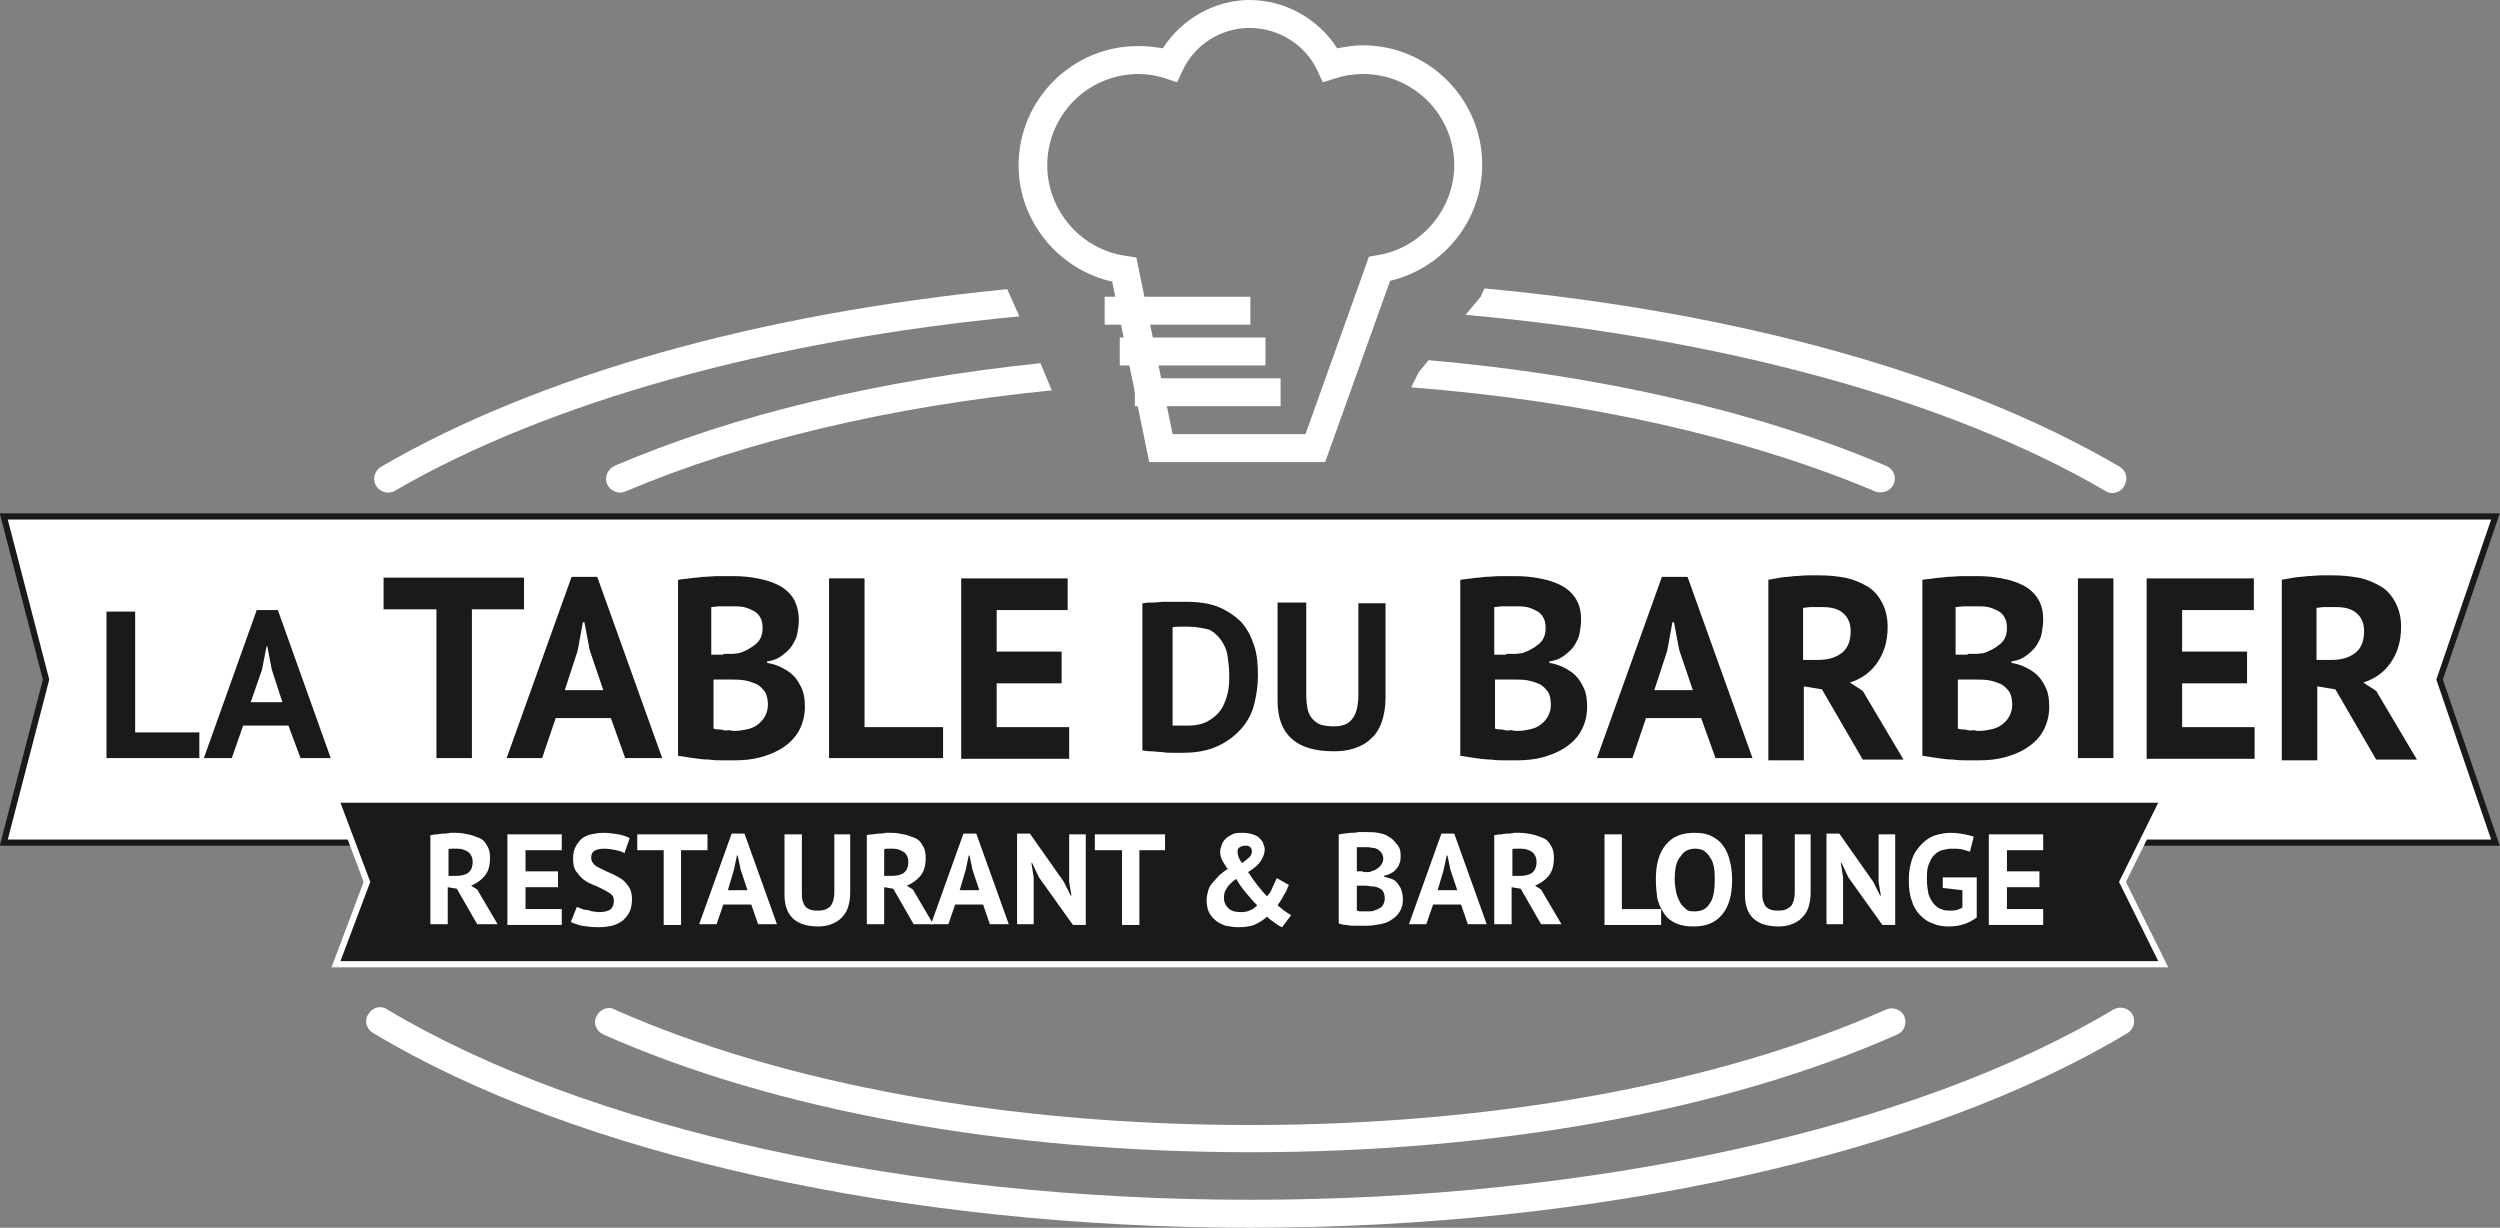 <?xml version="1.0" encoding="UTF-8"?> <!-- Generator: Adobe Illustrator 24.3.0, SVG Export Plug-In . SVG Version: 6.00 Build 0) --> <svg xmlns="http://www.w3.org/2000/svg" xmlns:xlink="http://www.w3.org/1999/xlink" version="1.1" id="Calque_1" x="0px" y="0px" viewBox="0 0 331.1 162.6" style="enable-background:new 0 0 331.1 162.6;" xml:space="preserve"><rect x="0" y="0" width="331.1" height="162.6" fill="#808080" stroke="none"/> <style type="text/css"> .st0{fill:#FFFFFF;} .st1{fill:#FFFFFF;stroke:#1A1A1A;stroke-width:0.82;stroke-miterlimit:10;} .st2{fill:#1A1A1A;stroke:#FFFFFF;stroke-width:0.82;stroke-miterlimit:10;} .st3{fill:#1A1A1A;} </style> <g> <g> <path class="st0" d="M175.5,61.2h-23.3l-4.9-23.9c-7.1-1.6-12.4-8-12.4-15.4c0-8.7,7.1-15.8,15.8-15.8c1.1,0,2.2,0.1,3.3,0.3 c2.5-3.9,6.9-6.4,11.5-6.4c4.7,0,9.1,2.5,11.6,6.4c1.1-0.2,2.2-0.4,3.4-0.4c8.7,0,15.8,7.1,15.8,15.8c0,7.4-5.1,13.7-12.2,15.4 L175.5,61.2z M155.3,57.5h17.6l8.4-23.5l1.1-0.2c5.8-0.9,10.2-6.1,10.2-11.9c0-6.7-5.4-12.1-12.1-12.1c-1.3,0-2.5,0.2-3.7,0.6 l-1.6,0.5l-0.7-1.5c-1.6-3.5-5.2-5.7-9-5.7c-3.8,0-7.3,2.2-8.9,5.7l-0.7,1.5l-1.5-0.5c-1.2-0.4-2.4-0.6-3.6-0.6 c-6.7,0-12.1,5.4-12.1,12.1c0,6,4.5,11.2,10.5,12l1.3,0.2L155.3,57.5z"></path> <rect x="146.3" y="39.3" class="st0" width="19.3" height="3.7"></rect> <rect x="148.3" y="44.7" class="st0" width="19.3" height="3.7"></rect> <rect x="150.3" y="50.1" class="st0" width="19.3" height="3.7"></rect> </g> <polygon class="st1" points="330.5,111.6 0.5,111.6 6.1,90 0.5,68.4 330.5,68.4 323.1,90 "></polygon> <polygon class="st2" points="286.5,127.7 44.5,127.7 48.6,116.8 44.5,105.9 286.5,105.9 281.1,116.8 "></polygon> <path class="st0" d="M165.6,162.6c-45.8,0-89.3-9.6-116.2-25.8c-0.9-0.5-1.2-1.7-0.6-2.5c0.5-0.9,1.7-1.2,2.5-0.6 c26.4,15.8,69.1,25.2,114.3,25.2s87.9-9.4,114.3-25.2c0.9-0.5,2-0.2,2.5,0.6c0.5,0.9,0.2,2-0.6,2.5 C254.9,153,211.4,162.6,165.6,162.6z"></path> <path class="st0" d="M165.6,152.6c-32.5,0-63-5.5-85.7-15.6c-0.9-0.4-1.4-1.5-0.9-2.4c0.4-0.9,1.5-1.4,2.4-0.9 c22.3,9.9,52.2,15.3,84.2,15.3c32,0,61.9-5.4,84.2-15.3c0.9-0.4,2,0,2.4,0.9c0.4,0.9,0,2-0.9,2.4 C228.5,147.1,198.1,152.6,165.6,152.6z"></path> <g> <path class="st0" d="M50.5,61.8c-0.9,0.5-1.2,1.7-0.7,2.5c0.5,0.9,1.7,1.2,2.5,0.7c20.3-11.8,49.9-20,82.7-23.1l-1.6-3.6 C100.6,41.5,71.3,49.7,50.5,61.8z"></path> <path class="st0" d="M280.7,61.8c-21-12.3-50.7-20.5-84.1-23.6l-0.5,1.1l-2,2.4c33.6,3,64,11.2,84.7,23.3c0.3,0.2,0.6,0.3,0.9,0.3 c0.6,0,1.3-0.3,1.6-0.9C281.9,63.4,281.6,62.3,280.7,61.8z"></path> <path class="st0" d="M81.4,61.7c-0.9,0.4-1.4,1.5-1,2.4c0.4,0.9,1.5,1.4,2.4,1c15.8-6.7,35.3-11.3,56.5-13.4l-1.5-3.6 C116.7,50.3,97.2,54.9,81.4,61.7z"></path> <path class="st0" d="M186.9,51.3c23.1,1.8,44.4,6.6,61.5,13.8c0.2,0.1,0.5,0.1,0.7,0.1c0.7,0,1.4-0.4,1.7-1.1c0.4-0.9,0-2-1-2.4 c-16.9-7.2-37.9-12-60.6-14l-1.3,1.6L186.9,51.3z"></path> </g> <g> <path class="st0" d="M57,110.6c0.3,0,0.5-0.1,0.8-0.1c0.3,0,0.6-0.1,0.9-0.1c0.3,0,0.6,0,0.9-0.1c0.3,0,0.5,0,0.8,0 c0.6,0,1.1,0.1,1.6,0.2c0.5,0.1,1,0.3,1.5,0.5s0.8,0.6,1,1c0.3,0.4,0.4,1,0.4,1.6c0,1-0.2,1.8-0.7,2.4c-0.5,0.6-1.1,1-1.8,1.3 l0.8,0.5l2.7,4.6h-2.7l-2.7-4.7l-1.2-0.2v4.9H57V110.6z M60.6,112.4c-0.2,0-0.5,0-0.7,0c-0.2,0-0.4,0-0.5,0.1v3.5h1 c0.6,0,1.2-0.1,1.6-0.4c0.4-0.3,0.6-0.8,0.6-1.5c0-0.5-0.2-0.9-0.5-1.2C61.7,112.6,61.2,112.4,60.6,112.4z"></path> <path class="st0" d="M67.3,110.5h7.1v2.1h-4.8v2.8h4.3v2.1h-4.3v2.9h4.8v2.1h-7.2V110.5z"></path> <path class="st0" d="M81.3,119.3c0-0.4-0.1-0.7-0.4-0.9c-0.3-0.2-0.6-0.4-1-0.6s-0.8-0.4-1.3-0.6s-0.9-0.4-1.3-0.7 c-0.4-0.3-0.7-0.7-1-1.1c-0.3-0.4-0.4-1-0.4-1.7c0-0.6,0.1-1.1,0.3-1.5c0.2-0.4,0.5-0.8,0.8-1.1c0.4-0.3,0.8-0.5,1.3-0.6 s1-0.2,1.6-0.2c0.7,0,1.4,0.1,2,0.2c0.6,0.1,1.1,0.3,1.5,0.5l-0.7,2c-0.3-0.2-0.6-0.3-1.1-0.4c-0.5-0.1-1-0.2-1.6-0.2 c-0.5,0-1,0.1-1.3,0.3c-0.3,0.2-0.4,0.5-0.4,0.9c0,0.3,0.1,0.6,0.4,0.9s0.6,0.4,1,0.6c0.4,0.2,0.8,0.4,1.3,0.6 c0.5,0.2,0.9,0.5,1.3,0.7c0.4,0.3,0.7,0.6,1,1.1c0.3,0.4,0.4,1,0.4,1.6s-0.1,1.2-0.3,1.6c-0.2,0.5-0.5,0.8-0.9,1.2 c-0.4,0.3-0.8,0.5-1.4,0.7c-0.5,0.1-1.1,0.2-1.8,0.2c-0.9,0-1.6-0.1-2.3-0.2c-0.6-0.2-1.1-0.3-1.4-0.5l0.8-2 c0.1,0.1,0.3,0.1,0.5,0.2c0.2,0.1,0.4,0.2,0.7,0.2s0.5,0.1,0.8,0.2c0.3,0,0.6,0.1,0.9,0.1c0.7,0,1.2-0.1,1.6-0.4 C81.2,120.1,81.3,119.7,81.3,119.3z"></path> <path class="st0" d="M93.7,112.6h-3.5v9.9h-2.3v-9.9h-3.5v-2.1h9.3V112.6z"></path> <path class="st0" d="M99.5,119.8h-3.7l-0.9,2.6h-2.3l4.3-12h1.7l4.3,12h-2.5L99.5,119.8z M96.4,117.9H99l-0.9-2.7l-0.4-1.9h-0.1 l-0.4,1.9L96.4,117.9z"></path> <path class="st0" d="M110.4,110.5h2.2v7.7c0,0.8-0.1,1.4-0.3,2s-0.5,1-0.9,1.4c-0.4,0.4-0.8,0.6-1.3,0.8c-0.5,0.2-1.1,0.3-1.7,0.3 c-3,0-4.5-1.4-4.5-4.2v-8h2.3v7.6c0,0.5,0,0.9,0.1,1.2c0.1,0.3,0.2,0.6,0.4,0.8c0.2,0.2,0.4,0.3,0.7,0.4c0.3,0.1,0.6,0.1,1,0.1 c0.7,0,1.2-0.2,1.6-0.6c0.3-0.4,0.5-1,0.5-1.9V110.5z"></path> <path class="st0" d="M114.7,110.6c0.3,0,0.5-0.1,0.8-0.1c0.3,0,0.6-0.1,0.9-0.1c0.3,0,0.6,0,0.9-0.1c0.3,0,0.5,0,0.8,0 c0.6,0,1.1,0.1,1.6,0.2c0.5,0.1,1,0.3,1.5,0.5s0.8,0.6,1,1c0.3,0.4,0.4,1,0.4,1.6c0,1-0.2,1.8-0.7,2.4c-0.5,0.6-1.1,1-1.8,1.3 l0.8,0.5l2.7,4.6H121l-2.7-4.7l-1.2-0.2v4.9h-2.3V110.6z M118.3,112.4c-0.2,0-0.5,0-0.7,0c-0.2,0-0.4,0-0.5,0.1v3.5h1 c0.6,0,1.2-0.1,1.6-0.4c0.4-0.3,0.6-0.8,0.6-1.5c0-0.5-0.2-0.9-0.5-1.2C119.3,112.6,118.9,112.4,118.3,112.4z"></path> <path class="st0" d="M130.2,119.8h-3.7l-0.9,2.6h-2.3l4.3-12h1.7l4.3,12h-2.5L130.2,119.8z M127.1,117.9h2.6l-0.9-2.7l-0.4-1.9 h-0.1l-0.4,1.9L127.1,117.9z"></path> <path class="st0" d="M137.6,116.2l-0.9-1.9h-0.1l0.3,1.9v6.2h-2.2v-12h1.7l4.5,6.4l0.9,1.8h0.1l-0.3-1.8v-6.3h2.2v12h-1.7 L137.6,116.2z"></path> <path class="st0" d="M154.4,112.6h-3.5v9.9h-2.3v-9.9H145v-2.1h9.3V112.6z"></path> <path class="st0" d="M159.8,119.2c0-0.4,0.1-0.8,0.2-1.2c0.1-0.4,0.3-0.8,0.6-1.1s0.6-0.7,0.9-1c0.4-0.3,0.7-0.6,1.1-0.8 c-0.3-0.4-0.5-0.8-0.7-1.1c-0.2-0.4-0.3-0.8-0.3-1.2c0-0.3,0.1-0.6,0.2-0.9s0.3-0.6,0.5-0.8s0.5-0.4,0.9-0.6s0.8-0.2,1.4-0.2 c0.5,0,1,0.1,1.3,0.2c0.4,0.1,0.7,0.3,0.9,0.5c0.2,0.2,0.4,0.4,0.5,0.7c0.1,0.3,0.2,0.5,0.2,0.8c0,0.5-0.2,1-0.5,1.5 c-0.3,0.5-0.9,1-1.7,1.5c0.4,0.6,0.8,1.2,1.2,1.7c0.4,0.5,0.8,1,1.3,1.5c0.3-0.3,0.5-0.6,0.7-1.1c0.2-0.4,0.4-0.9,0.6-1.3l1.6,0.9 c-0.1,0.2-0.2,0.4-0.3,0.7s-0.3,0.5-0.4,0.7c-0.1,0.3-0.3,0.5-0.4,0.7c-0.1,0.2-0.3,0.4-0.4,0.6c0.4,0.3,0.7,0.6,1,0.8 c0.3,0.2,0.6,0.4,0.8,0.5l-1.2,1.6c-0.3-0.1-0.6-0.3-1-0.6c-0.3-0.2-0.7-0.5-1-0.8c-0.4,0.4-0.9,0.7-1.5,1 c-0.6,0.3-1.4,0.4-2.3,0.4c-0.6,0-1.1-0.1-1.7-0.2c-0.5-0.2-1-0.4-1.3-0.7c-0.4-0.3-0.7-0.7-0.9-1.1S159.8,119.7,159.8,119.2z M166.5,119.9c-0.6-0.6-1.1-1.2-1.6-1.8s-0.9-1.2-1.2-1.7c-0.5,0.4-1,0.8-1.2,1.2c-0.3,0.4-0.4,0.8-0.4,1.3c0,0.6,0.2,1,0.6,1.4 s1,0.5,1.7,0.5c0.5,0,0.9-0.1,1.3-0.3C166,120.4,166.3,120.1,166.5,119.9z M163.9,112.8c0,0.5,0.2,1,0.6,1.5 c0.4-0.3,0.8-0.6,1-0.8c0.2-0.2,0.3-0.5,0.3-0.7c0-0.3-0.1-0.5-0.2-0.6c-0.2-0.2-0.4-0.2-0.7-0.2c-0.3,0-0.5,0.1-0.7,0.2 C164,112.3,163.9,112.5,163.9,112.8z"></path> <path class="st0" d="M185.5,113.3c0,0.3,0,0.6-0.1,0.9c-0.1,0.3-0.2,0.6-0.4,0.8s-0.4,0.5-0.7,0.6c-0.3,0.2-0.6,0.3-1,0.4v0.1 c0.3,0.1,0.7,0.2,1,0.3s0.6,0.3,0.8,0.6s0.4,0.5,0.5,0.9c0.1,0.3,0.2,0.7,0.2,1.2c0,0.6-0.1,1.1-0.4,1.6c-0.3,0.5-0.6,0.8-1.1,1.1 c-0.4,0.3-0.9,0.5-1.5,0.6c-0.6,0.1-1.1,0.2-1.7,0.2c-0.2,0-0.4,0-0.7,0s-0.6,0-1,0c-0.3,0-0.7,0-1.1-0.1c-0.4,0-0.7-0.1-1-0.2 v-11.8c0.2,0,0.5-0.1,0.7-0.1s0.6-0.1,0.9-0.1c0.3,0,0.6,0,1-0.1c0.3,0,0.7,0,1,0c0.6,0,1.1,0,1.6,0.1c0.5,0.1,1,0.2,1.4,0.5 c0.4,0.2,0.7,0.5,1,0.9C185.4,112.2,185.5,112.7,185.5,113.3z M180.5,115.5c0.2,0,0.3,0,0.6,0c0.2,0,0.4,0,0.5-0.1 c0.4-0.1,0.8-0.3,1.1-0.6c0.3-0.3,0.5-0.6,0.5-1.1c0-0.3-0.1-0.5-0.2-0.7c-0.1-0.2-0.3-0.3-0.5-0.5c-0.2-0.1-0.4-0.2-0.6-0.2 c-0.2,0-0.5-0.1-0.8-0.1c-0.3,0-0.6,0-0.8,0c-0.2,0-0.4,0-0.6,0v3.2H180.5z M181.2,120.7c0.3,0,0.6,0,0.8-0.1s0.5-0.2,0.7-0.3 c0.2-0.1,0.4-0.3,0.5-0.5s0.2-0.5,0.2-0.8c0-0.4-0.1-0.7-0.2-0.9s-0.3-0.4-0.6-0.5c-0.2-0.1-0.5-0.2-0.8-0.2 c-0.3,0-0.6-0.1-0.9-0.1h-1.2v3.3c0.1,0,0.1,0,0.3,0.1c0.1,0,0.3,0,0.4,0c0.1,0,0.3,0,0.4,0C181,120.7,181.1,120.7,181.2,120.7z"></path> <path class="st0" d="M193.5,119.8h-3.7l-0.9,2.6h-2.3l4.3-12h1.7l4.3,12h-2.5L193.5,119.8z M190.4,117.9h2.6l-0.9-2.7l-0.4-1.9 h-0.1l-0.4,1.9L190.4,117.9z"></path> <path class="st0" d="M197.9,110.6c0.3,0,0.5-0.1,0.8-0.1s0.6-0.1,0.9-0.1s0.6,0,0.9-0.1c0.3,0,0.5,0,0.8,0c0.6,0,1.1,0.1,1.6,0.2 s1,0.3,1.5,0.5s0.8,0.6,1,1c0.3,0.4,0.4,1,0.4,1.6c0,1-0.2,1.8-0.7,2.4c-0.5,0.6-1.1,1-1.8,1.3l0.8,0.5l2.7,4.6h-2.7l-2.7-4.7 l-1.2-0.2v4.9h-2.3V110.6z M201.5,112.4c-0.2,0-0.5,0-0.7,0c-0.2,0-0.4,0-0.5,0.1v3.5h1c0.6,0,1.2-0.1,1.6-0.4 c0.4-0.3,0.6-0.8,0.6-1.5c0-0.5-0.2-0.9-0.5-1.2C202.6,112.6,202.1,112.4,201.5,112.4z"></path> <path class="st0" d="M220.1,122.5h-7.6v-12h2.3v9.9h5.2V122.5z"></path> <path class="st0" d="M219.3,116.5c0-2,0.4-3.5,1.3-4.6c0.9-1.1,2.1-1.6,3.8-1.6c0.9,0,1.6,0.1,2.2,0.4c0.6,0.3,1.2,0.7,1.6,1.3 c0.4,0.5,0.7,1.2,0.9,2c0.2,0.8,0.3,1.6,0.3,2.5c0,2-0.4,3.5-1.3,4.6c-0.9,1.1-2.1,1.6-3.8,1.6c-0.9,0-1.6-0.1-2.3-0.4 s-1.2-0.7-1.6-1.3s-0.7-1.2-0.9-2C219.4,118.3,219.3,117.4,219.3,116.5z M221.8,116.5c0,0.6,0.1,1.2,0.2,1.7s0.3,0.9,0.5,1.3 c0.2,0.4,0.5,0.6,0.8,0.9s0.7,0.3,1.2,0.3c0.8,0,1.5-0.3,1.9-1c0.5-0.6,0.7-1.7,0.7-3.2c0-0.6,0-1.1-0.1-1.6s-0.2-0.9-0.5-1.3 c-0.2-0.4-0.5-0.7-0.8-0.9c-0.3-0.2-0.7-0.3-1.2-0.3c-0.8,0-1.5,0.3-1.9,1C222,114,221.8,115.1,221.8,116.5z"></path> <path class="st0" d="M237.6,110.5h2.2v7.7c0,0.8-0.1,1.4-0.3,2c-0.2,0.6-0.5,1-0.9,1.4c-0.4,0.4-0.8,0.6-1.3,0.8 c-0.5,0.2-1.1,0.3-1.7,0.3c-3,0-4.5-1.4-4.5-4.2v-8h2.3v7.6c0,0.5,0,0.9,0.1,1.2c0.1,0.3,0.2,0.6,0.4,0.8c0.2,0.2,0.4,0.3,0.7,0.4 c0.3,0.1,0.6,0.1,1,0.1c0.7,0,1.2-0.2,1.6-0.6c0.3-0.4,0.5-1,0.5-1.9V110.5z"></path> <path class="st0" d="M244.8,116.2l-0.9-1.9h-0.1l0.3,1.9v6.2h-2.2v-12h1.7l4.5,6.4l0.9,1.8h0.1l-0.3-1.8v-6.3h2.2v12h-1.7 L244.8,116.2z"></path> <path class="st0" d="M257.3,116.2h4.5v5.3c-0.5,0.4-1.1,0.7-1.7,0.9s-1.3,0.3-2,0.3c-0.8,0-1.5-0.1-2.1-0.4 c-0.7-0.2-1.2-0.6-1.7-1.1c-0.5-0.5-0.9-1.2-1.1-1.9c-0.3-0.8-0.4-1.7-0.4-2.8c0-1.1,0.2-2.1,0.5-2.9c0.3-0.8,0.8-1.4,1.3-1.9 c0.5-0.5,1.1-0.9,1.8-1.1c0.7-0.2,1.3-0.3,2-0.3s1.3,0.1,1.8,0.2s0.9,0.2,1.2,0.3l-0.5,2c-0.3-0.1-0.6-0.2-1-0.3 c-0.4-0.1-0.8-0.1-1.4-0.1c-0.5,0-0.9,0.1-1.3,0.2c-0.4,0.1-0.8,0.4-1.1,0.7c-0.3,0.3-0.5,0.8-0.7,1.3c-0.2,0.5-0.2,1.2-0.2,1.9 c0,0.7,0.1,1.3,0.2,1.9c0.2,0.5,0.4,0.9,0.7,1.3c0.3,0.3,0.6,0.6,1,0.7c0.4,0.2,0.8,0.2,1.2,0.2c0.3,0,0.6,0,0.9-0.1 c0.3-0.1,0.5-0.2,0.7-0.3v-2.3l-2.6-0.3V116.2z"></path> <path class="st0" d="M263.5,110.5h7.1v2.1h-4.8v2.8h4.3v2.1h-4.3v2.9h4.8v2.1h-7.2V110.5z"></path> </g> <g> <g> <path class="st3" d="M26.4,100.4H14.1V81h3.8v16h8.5V100.4z"></path> <path class="st3" d="M38.2,96.1h-6l-1.5,4.3H27l7-19.6h2.8l7,19.6h-4L38.2,96.1z M33.2,93h4.2L36,88.7l-0.6-3.1h-0.1l-0.6,3.1 L33.2,93z"></path> </g> <g> <path class="st3" d="M151.4,79.9c0.4-0.1,0.8-0.1,1.3-0.1c0.5,0,1-0.1,1.5-0.1c0.5,0,1,0,1.5,0c0.5,0,0.9,0,1.3,0 c1.7,0,3.2,0.2,4.4,0.7c1.2,0.5,2.2,1.2,3,2c0.8,0.9,1.3,1.9,1.7,3.1c0.4,1.2,0.5,2.5,0.5,4c0,1.3-0.2,2.6-0.5,3.8 c-0.3,1.2-0.9,2.3-1.7,3.2c-0.8,0.9-1.8,1.7-3.1,2.3c-1.3,0.6-2.8,0.9-4.7,0.9c-0.3,0-0.7,0-1.2,0c-0.5,0-1,0-1.5-0.1 c-0.5,0-1-0.1-1.5-0.1c-0.5,0-0.8-0.1-1.1-0.1V79.9z M157.4,83c-0.4,0-0.8,0-1.2,0c-0.4,0-0.7,0-0.9,0.1v13c0.1,0,0.2,0,0.4,0 c0.2,0,0.4,0,0.6,0c0.2,0,0.4,0,0.6,0c0.2,0,0.3,0,0.4,0c1.1,0,2-0.2,2.7-0.6c0.7-0.4,1.3-0.9,1.7-1.5c0.4-0.6,0.7-1.4,0.9-2.2 s0.2-1.7,0.2-2.5c0-0.8-0.1-1.5-0.2-2.3s-0.4-1.5-0.8-2.1c-0.4-0.6-0.9-1.1-1.6-1.5C159.3,83.2,158.5,83,157.4,83z"></path> <path class="st3" d="M179.9,79.9h3.6v12.5c0,1.3-0.2,2.3-0.5,3.2c-0.3,0.9-0.8,1.7-1.4,2.2c-0.6,0.6-1.3,1-2.2,1.3 s-1.8,0.4-2.8,0.4c-4.9,0-7.4-2.2-7.4-6.7v-13h3.8v12.3c0,0.8,0.1,1.4,0.2,1.9c0.1,0.5,0.4,1,0.7,1.3c0.3,0.3,0.7,0.6,1.1,0.7 c0.4,0.1,1,0.2,1.6,0.2c1.2,0,2-0.3,2.5-1c0.5-0.6,0.8-1.7,0.8-3.1V79.9z"></path> </g> <g> <path class="st3" d="M69.4,80.7h-6.9v19.7h-4.7V80.7h-7v-4.2h18.6V80.7z"></path> <path class="st3" d="M80.9,95.1h-7.3l-1.8,5.3h-4.7l8.6-24h3.4l8.6,24h-4.9L80.9,95.1z M74.8,91.4h5.1l-1.8-5.3l-0.7-3.7h-0.2 l-0.7,3.8L74.8,91.4z"></path> <path class="st3" d="M105.8,82.1c0,0.6-0.1,1.2-0.2,1.8c-0.1,0.6-0.4,1.1-0.7,1.6c-0.3,0.5-0.8,0.9-1.3,1.3 c-0.5,0.4-1.2,0.7-2,0.8v0.2c0.7,0.1,1.3,0.3,1.9,0.6c0.6,0.3,1.1,0.6,1.6,1.1c0.5,0.5,0.8,1.1,1.1,1.7c0.3,0.7,0.4,1.5,0.4,2.4 c0,1.2-0.3,2.3-0.8,3.2c-0.5,0.9-1.2,1.6-2.1,2.2c-0.9,0.6-1.9,1-3,1.3c-1.1,0.3-2.3,0.4-3.4,0.4c-0.4,0-0.9,0-1.5,0 c-0.6,0-1.2,0-1.9-0.1c-0.7,0-1.4-0.1-2.1-0.2c-0.7-0.1-1.4-0.2-2-0.3V76.8c0.4-0.1,0.9-0.1,1.5-0.2c0.6-0.1,1.2-0.1,1.8-0.2 c0.6,0,1.3-0.1,2-0.1c0.7,0,1.3,0,2,0c1.1,0,2.2,0.1,3.2,0.3c1.1,0.2,2,0.5,2.8,0.9c0.8,0.4,1.5,1,2,1.8 C105.5,80,105.8,81,105.8,82.1z M95.8,86.6c0.3,0,0.7,0,1.1,0c0.4,0,0.8-0.1,1-0.1c0.9-0.3,1.6-0.7,2.2-1.2 c0.6-0.5,0.9-1.2,0.9-2.1c0-0.6-0.1-1.1-0.3-1.4c-0.2-0.4-0.5-0.7-0.9-0.9c-0.4-0.2-0.8-0.4-1.3-0.5c-0.5-0.1-1-0.1-1.5-0.1 c-0.6,0-1.1,0-1.6,0c-0.5,0-0.9,0.1-1.2,0.1v6.3H95.8z M97.3,96.8c0.6,0,1.1-0.1,1.6-0.2s1-0.3,1.4-0.6c0.4-0.3,0.7-0.6,1-1.1 c0.2-0.4,0.4-0.9,0.4-1.5c0-0.7-0.1-1.3-0.4-1.8c-0.3-0.4-0.7-0.8-1.1-1c-0.5-0.2-1-0.4-1.6-0.5c-0.6-0.1-1.2-0.1-1.7-0.1h-2.4 v6.5c0.1,0,0.3,0.1,0.5,0.1c0.2,0,0.5,0,0.8,0.1s0.6,0,0.9,0C96.8,96.8,97.1,96.8,97.3,96.8z"></path> <path class="st3" d="M124.9,100.4h-15.1V76.6h4.7v19.7h10.4V100.4z"></path> <path class="st3" d="M127.3,76.6h14.1v4.2H132v5.5h8.6v4.2H132v5.8h9.6v4.2h-14.3V76.6z"></path> </g> <g> <path class="st3" d="M209.4,82.1c0,0.6-0.1,1.2-0.2,1.8s-0.4,1.1-0.7,1.6c-0.3,0.5-0.8,0.9-1.3,1.3s-1.2,0.7-2,0.8v0.2 c0.7,0.1,1.3,0.3,1.9,0.6c0.6,0.3,1.1,0.6,1.6,1.1c0.5,0.5,0.8,1.1,1.1,1.7c0.3,0.7,0.4,1.5,0.4,2.4c0,1.2-0.3,2.3-0.8,3.2 c-0.5,0.9-1.2,1.6-2.1,2.2c-0.9,0.6-1.9,1-3,1.3c-1.1,0.3-2.3,0.4-3.4,0.4c-0.4,0-0.9,0-1.5,0s-1.2,0-1.9-0.1 c-0.7,0-1.4-0.1-2.1-0.2c-0.7-0.1-1.4-0.2-2-0.3V76.8c0.4-0.1,0.9-0.1,1.5-0.2c0.6-0.1,1.2-0.1,1.8-0.2c0.6,0,1.3-0.1,2-0.1 c0.7,0,1.3,0,2,0c1.1,0,2.2,0.1,3.2,0.3c1.1,0.2,2,0.5,2.8,0.9c0.8,0.4,1.5,1,2,1.8S209.4,81,209.4,82.1z M199.5,86.6 c0.3,0,0.7,0,1.1,0c0.4,0,0.8-0.1,1-0.1c0.9-0.3,1.6-0.7,2.2-1.2c0.6-0.5,0.9-1.2,0.9-2.1c0-0.6-0.1-1.1-0.3-1.4 c-0.2-0.4-0.5-0.7-0.9-0.9c-0.4-0.2-0.8-0.4-1.3-0.5c-0.5-0.1-1-0.1-1.5-0.1c-0.6,0-1.1,0-1.6,0s-0.9,0.1-1.2,0.1v6.3H199.5z M201,96.8c0.6,0,1.1-0.1,1.6-0.2c0.5-0.1,1-0.3,1.4-0.6c0.4-0.3,0.7-0.6,1-1.1c0.2-0.4,0.4-0.9,0.4-1.5c0-0.7-0.1-1.3-0.4-1.8 c-0.3-0.4-0.7-0.8-1.1-1c-0.5-0.2-1-0.4-1.6-0.5s-1.2-0.1-1.7-0.1H198v6.5c0.1,0,0.3,0.1,0.5,0.1c0.2,0,0.5,0,0.8,0.1 s0.6,0,0.9,0C200.5,96.8,200.7,96.8,201,96.8z"></path> <path class="st3" d="M225.3,95.1H218l-1.8,5.3h-4.7l8.6-24h3.4l8.6,24h-4.9L225.3,95.1z M219.1,91.4h5.1l-1.8-5.3l-0.7-3.7h-0.2 l-0.7,3.8L219.1,91.4z"></path> <path class="st3" d="M234.1,76.8c0.5-0.1,1.1-0.2,1.7-0.3s1.2-0.1,1.8-0.2c0.6,0,1.2-0.1,1.8-0.1c0.6,0,1.1,0,1.6,0 c1.1,0,2.2,0.1,3.3,0.3s2,0.6,2.9,1.1c0.9,0.5,1.5,1.2,2,2.1c0.5,0.9,0.8,2,0.8,3.3c0,2-0.5,3.5-1.4,4.8s-2.1,2.1-3.6,2.6 l1.7,1.1l5.4,9.1h-5.4l-5.4-9.3l-2.4-0.4v9.8h-4.7V76.8z M241.3,80.4c-0.5,0-0.9,0-1.4,0s-0.8,0.1-1.1,0.1v6.9h2 c1.3,0,2.3-0.3,3.1-0.9c0.8-0.6,1.2-1.6,1.2-2.9c0-1-0.3-1.8-1-2.4S242.5,80.4,241.3,80.4z"></path> <path class="st3" d="M270.6,82.1c0,0.6-0.1,1.2-0.2,1.8s-0.4,1.1-0.7,1.6c-0.3,0.5-0.8,0.9-1.3,1.3s-1.2,0.7-2,0.8v0.2 c0.7,0.1,1.3,0.3,1.9,0.6c0.6,0.3,1.1,0.6,1.6,1.1c0.5,0.5,0.8,1.1,1.1,1.7c0.3,0.7,0.4,1.5,0.4,2.4c0,1.2-0.3,2.3-0.8,3.2 c-0.5,0.9-1.2,1.6-2.1,2.2c-0.9,0.6-1.9,1-3,1.3c-1.1,0.3-2.3,0.4-3.4,0.4c-0.4,0-0.9,0-1.5,0s-1.2,0-1.9-0.1 c-0.7,0-1.4-0.1-2.1-0.2c-0.7-0.1-1.4-0.2-2-0.3V76.8c0.4-0.1,0.9-0.1,1.5-0.2c0.6-0.1,1.2-0.1,1.8-0.2c0.6,0,1.3-0.1,2-0.1 c0.7,0,1.3,0,2,0c1.1,0,2.2,0.1,3.2,0.3c1.1,0.2,2,0.5,2.8,0.9c0.8,0.4,1.5,1,2,1.8S270.6,81,270.6,82.1z M260.6,86.6 c0.3,0,0.7,0,1.1,0c0.4,0,0.8-0.1,1-0.1c0.9-0.3,1.6-0.7,2.2-1.2c0.6-0.5,0.9-1.2,0.9-2.1c0-0.6-0.1-1.1-0.3-1.4 c-0.2-0.4-0.5-0.7-0.9-0.9c-0.4-0.2-0.8-0.4-1.3-0.5c-0.5-0.1-1-0.1-1.5-0.1c-0.6,0-1.1,0-1.6,0s-0.9,0.1-1.2,0.1v6.3H260.6z M262.1,96.8c0.6,0,1.1-0.1,1.6-0.2c0.5-0.1,1-0.3,1.4-0.6c0.4-0.3,0.7-0.6,1-1.1c0.2-0.4,0.4-0.9,0.4-1.5c0-0.7-0.1-1.3-0.4-1.8 c-0.3-0.4-0.7-0.8-1.1-1c-0.5-0.2-1-0.4-1.6-0.5s-1.2-0.1-1.7-0.1h-2.4v6.5c0.1,0,0.3,0.1,0.5,0.1c0.2,0,0.5,0,0.8,0.1 s0.6,0,0.9,0C261.6,96.8,261.9,96.8,262.1,96.8z"></path> <path class="st3" d="M275.2,76.6h4.7v23.8h-4.7V76.6z"></path> <path class="st3" d="M284.4,76.6h14.1v4.2H289v5.5h8.6v4.2H289v5.8h9.6v4.2h-14.3V76.6z"></path> <path class="st3" d="M302.1,76.8c0.5-0.1,1.1-0.2,1.7-0.3s1.2-0.1,1.8-0.2c0.6,0,1.2-0.1,1.8-0.1c0.6,0,1.1,0,1.6,0 c1.1,0,2.2,0.1,3.3,0.3s2,0.6,2.9,1.1c0.9,0.5,1.5,1.2,2,2.1c0.5,0.9,0.8,2,0.8,3.3c0,2-0.5,3.5-1.4,4.8s-2.1,2.1-3.6,2.6 l1.7,1.1l5.4,9.1h-5.4l-5.4-9.3l-2.4-0.4v9.8h-4.7V76.8z M309.3,80.4c-0.5,0-0.9,0-1.4,0s-0.8,0.1-1.1,0.1v6.9h2 c1.3,0,2.3-0.3,3.1-0.9c0.8-0.6,1.2-1.6,1.2-2.9c0-1-0.3-1.8-1-2.4S310.5,80.4,309.3,80.4z"></path> </g> </g> </g> </svg> 